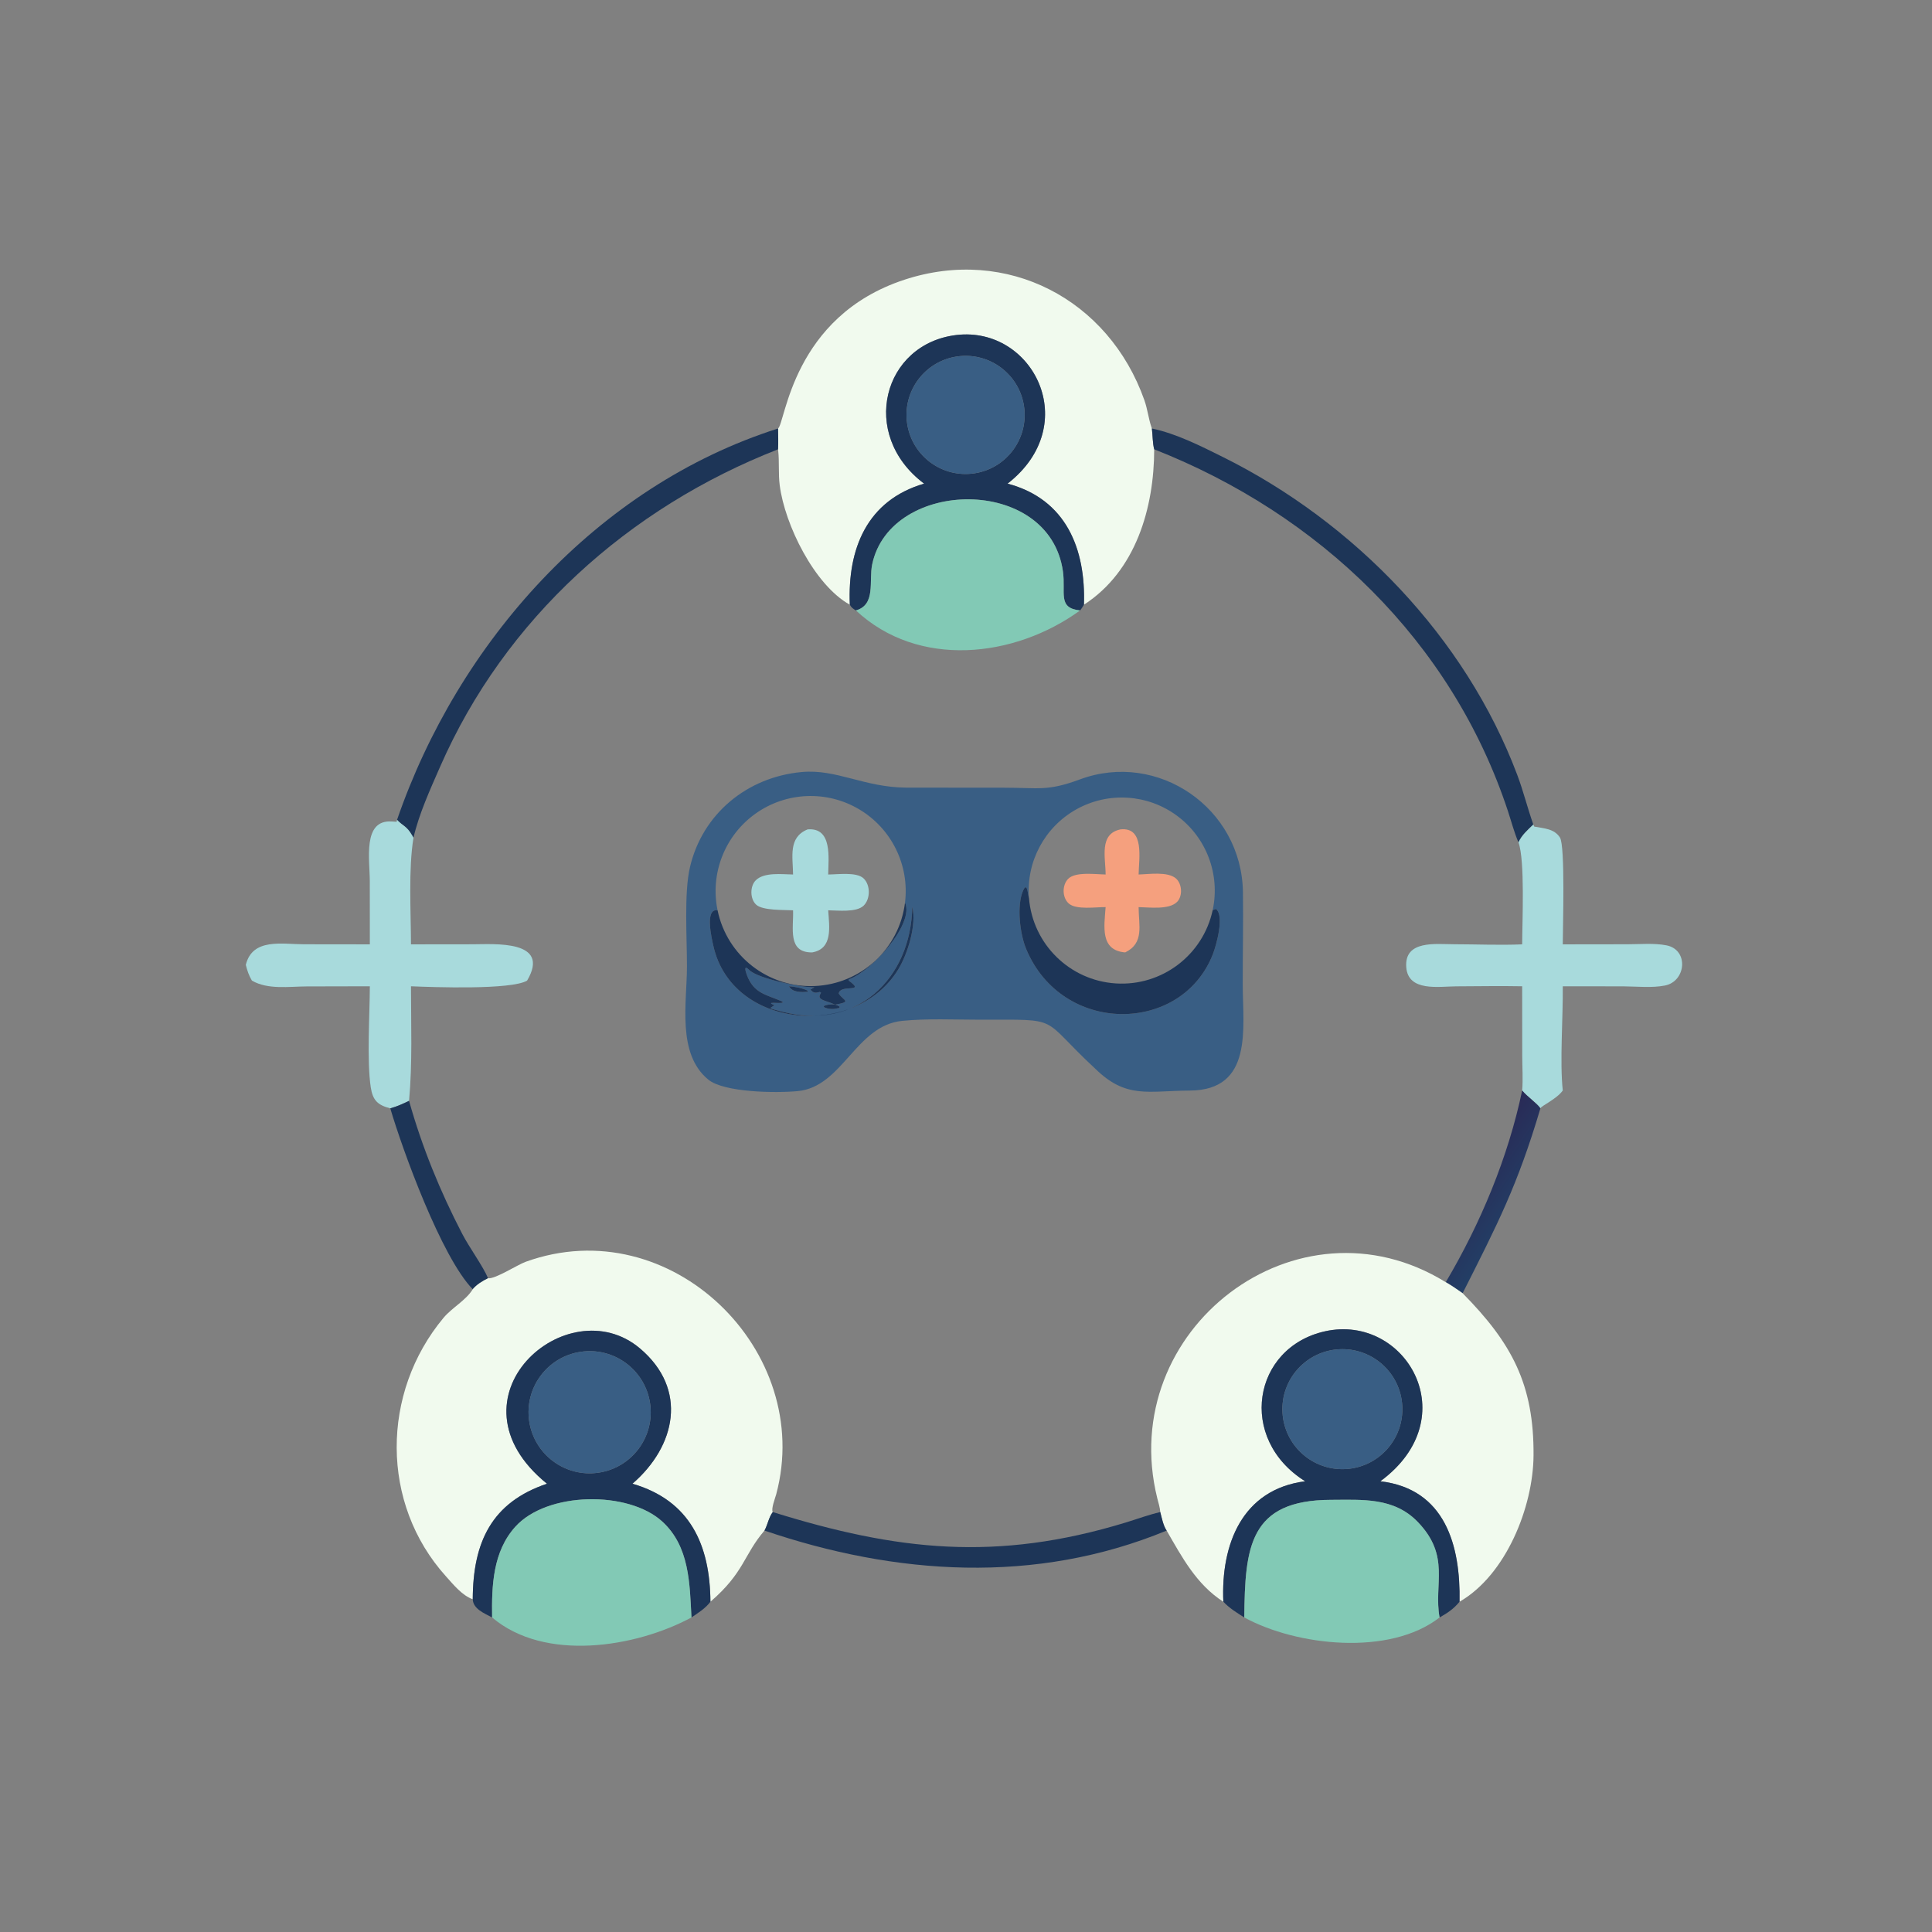 <?xml version="1.0" encoding="utf-8" ?>
<svg xmlns="http://www.w3.org/2000/svg" xmlns:xlink="http://www.w3.org/1999/xlink" width="1024" height="1024">
	<rect width="100%" height="100%" fill="#808080" stroke="none"/>
	<path fill="#F1FAEE" transform="scale(2 2)" d="M206.189 113.554C208.165 112.111 209.939 83.918 239.649 74.141C266.889 65.177 293.842 79.327 303.282 106.082C304.107 108.419 304.363 110.925 305.155 113.253L305.26 113.554C305.485 115.321 305.434 117.38 305.875 119.073C305.852 134.583 301.018 151.352 287.254 160.256C287.756 145.535 282.604 132.309 267.019 128.166C287.106 112.536 273.725 86.416 253.499 88.778C234.042 91.05 227.546 115.123 244.897 128.166C229.737 132.604 224.587 145.455 225.211 160.256C215.815 155.037 207.965 139.019 206.633 128.607C206.245 125.573 206.553 122.518 206.238 119.512L206.189 119.073C206.291 117.242 206.213 115.388 206.189 113.554Z"/>
	<path fill="#1D3557" transform="scale(2 2)" d="M225.211 160.256C224.587 145.455 229.737 132.604 244.897 128.166C227.546 115.123 234.042 91.05 253.499 88.778C273.725 86.416 287.106 112.536 267.019 128.166C282.604 132.309 287.756 145.535 287.254 160.256C286.93 160.773 286.632 161.309 286.233 161.773C280.161 161.146 282.487 157.084 281.686 151.411C278.081 125.877 235.972 126.68 231.146 149.543C230.204 154.005 232.197 160.243 226.823 161.773C226.078 161.318 225.622 161.039 225.211 160.256ZM253.726 94.457C245.12 95.657 239.139 103.637 240.402 112.234C241.664 120.831 249.686 126.755 258.274 125.432C266.776 124.121 272.627 116.197 271.378 107.686C270.128 99.176 262.246 93.268 253.726 94.457Z"/>
	<path fill="#395E84" transform="scale(2 2)" d="M258.274 125.432C249.686 126.755 241.664 120.831 240.402 112.234C239.139 103.637 245.12 95.657 253.726 94.457C262.246 93.268 270.128 99.176 271.378 107.686C272.627 116.197 266.776 124.121 258.274 125.432Z"/>
	<path fill="#1D3557" transform="scale(2 2)" d="M305.26 113.554C311.754 114.921 318.174 118.177 324.092 121.12C358.79 138.372 388.334 168.809 402.104 205.398C403.726 209.708 404.806 214.184 406.347 218.509C404.839 219.971 403.285 221.297 402.411 223.246C401.272 220.601 400.521 217.68 399.616 214.941C384.741 169.903 349.558 136.246 305.875 119.073C305.434 117.38 305.485 115.321 305.26 113.554Z"/>
	<path fill="#1D3557" transform="scale(2 2)" d="M105.22 217.271C121.364 170.349 158.124 128.849 206.189 113.554C206.213 115.388 206.291 117.242 206.189 119.073C166.637 134.534 133.802 163.946 116.618 203.229C114.028 209.152 111.019 215.714 109.575 222.023C109.53 221.942 109.486 221.861 109.441 221.781L109.209 221.383C107.742 218.829 106.739 218.913 105.22 217.271Z"/>
	<path fill="#82C9B5" transform="scale(2 2)" d="M226.823 161.773C232.197 160.243 230.204 154.005 231.146 149.543C235.972 126.68 278.081 125.877 281.686 151.411C282.487 157.084 280.161 161.146 286.233 161.773C268.857 174.389 243.355 177.225 226.823 161.773Z"/>
	<path fill="#395E84" transform="scale(2 2)" d="M290.173 283.14C275.237 269.288 281.787 270.24 259.643 270.232C252.866 270.229 245.819 269.872 239.075 270.542C226.786 271.764 223.294 288.029 211.407 289.155C205.54 289.711 191.878 289.52 187.711 286.111C179.343 279.266 182.039 265.759 182.052 256.121C182.062 248.634 181.248 236.648 182.843 229.816C186.152 215.641 198.034 205.918 212.449 204.6C221.672 203.735 228.974 208.653 240.144 208.73L266.029 208.751C275.41 208.744 277.52 209.754 286.233 206.533C306.813 198.927 329.071 214.092 329.392 236.431C329.51 244.605 329.323 252.8 329.338 260.978C329.359 272.427 332.163 288.913 315.331 289.011C304.112 289.077 298.442 291.276 290.173 283.14ZM272.693 238.019C272.42 237.518 272.294 233.339 271.12 236.04C269.376 240.053 270.299 247.548 271.95 251.505C281.518 274.438 313.156 274.07 321.423 252.866C322.312 250.585 324.56 242.644 322.238 240.891L321.909 241.014C321.515 241.157 321.675 241.127 321.383 241.157C323.401 231.698 319.704 221.933 311.926 216.183C304.149 210.434 293.728 209.762 285.277 214.466C276.826 219.169 271.905 228.379 272.693 238.019ZM239.838 239.19C241.047 229.281 236.29 219.593 227.71 214.489C219.131 209.386 208.347 209.831 200.217 215.623C192.086 221.415 188.143 231.462 190.164 241.238C186.67 240.664 188.636 248.828 189.065 250.733C194.03 272.774 226.703 275.476 238.046 256.901C240.556 252.79 242.944 245.101 241.767 240.322C241.405 259.46 226.939 273.213 207.433 268.134C203.04 266.991 204.096 267.332 205.219 266.387C202.572 265.286 206.635 266.055 207.407 265.691L207.37 265.434C203.122 263.558 199.784 263.374 197.914 258.347C197.462 257.132 197.125 255.62 198.563 257.063C200.828 259.335 212.582 261.797 215.843 261.632L214.759 262.252C215.66 263.221 215.994 263.183 217.291 262.872L217.597 263.109C216.168 265.062 218.731 265.038 221.319 266.249C225.923 265.406 223.521 265.24 222.268 263.301C222.652 260.669 229.659 263.311 224.902 259.853L224.96 259.533C230.94 257.465 242.405 244.839 239.838 239.19ZM209.095 261.373C210.02 263.078 212.406 262.94 214.034 262.841L214.003 262.518C212.827 261.89 210.417 261.429 209.095 261.373ZM219.48 266.249C216.494 266.768 220.028 267.664 221.319 267.32L222.437 267.125L222.516 266.767C221.467 266.133 220.664 266.071 219.48 266.249Z"/>
	<path fill="#A8DADC" transform="scale(2 2)" d="M98.012 250.263L97.999 233.517C98.001 227.904 96.022 217.222 103.761 217.701L105.116 217.78L105.22 217.271C106.739 218.913 107.742 218.829 109.209 221.383L109.441 221.781C109.486 221.861 109.53 221.942 109.575 222.023C108.212 230.372 108.898 241.609 108.912 250.263L125.276 250.244C130.92 250.235 146.098 249.012 139.688 259.871C135.537 262.357 115.008 261.628 108.912 261.373C108.922 271.444 109.322 281.699 108.404 291.733C106.808 292.51 105.145 293.254 103.43 293.723C100.089 292.866 98.786 291.588 98.261 288.181C97.185 281.194 97.992 268.682 98.012 261.373L81.279 261.411C76.604 261.432 70.975 262.324 66.761 259.871C65.945 258.508 65.529 257.227 65.141 255.705C66.896 248.503 74.801 250.24 80.543 250.242L98.012 250.263Z"/>
	<path fill="#A8DADC" transform="scale(2 2)" d="M406.347 218.509L406.599 219.056C409.056 219.538 411.89 219.562 413.407 221.968C414.829 224.226 414.154 245.913 414.15 250.263L431.388 250.24C434.672 250.233 438.398 249.891 441.629 250.525C447.604 251.699 446.846 260.079 441.207 261.178C437.767 261.848 433.767 261.416 430.249 261.392L414.15 261.373C414.249 269.494 413.327 281.322 414.15 288.991C412.575 291.251 408.306 293.139 408.226 293.723C407.301 292.338 404.728 290.656 403.392 288.991C403.636 285.995 403.417 282.844 403.409 279.832L403.392 261.373C397.584 261.259 391.759 261.372 385.949 261.39C381.368 261.404 373.165 262.913 372.672 256.316C372.13 249.071 380.563 250.23 385.327 250.235C391.337 250.24 397.388 250.517 403.392 250.263C403.401 244.42 404.166 227.978 402.411 223.246C403.285 221.297 404.839 219.971 406.347 218.509Z"/>
	<path fill="#F5A07E" transform="scale(2 2)" d="M293.002 231.751C292.995 227.27 291.2 220.98 296.953 219.796C303.414 219.105 301.796 227.666 301.747 231.751C304.467 231.681 309.426 230.901 311.63 232.792C313.263 234.194 313.47 237.439 311.952 238.996C309.844 241.158 304.61 240.449 301.747 240.396C301.74 245.199 303.326 249.901 298.181 252.402C291.507 251.839 292.618 245.563 293.002 240.396C290.488 240.349 285.191 241.199 283.216 239.42C281.46 237.839 281.441 234.572 283.074 232.904C284.991 230.947 290.37 231.712 293.002 231.751Z"/>
	<path fill="#A8DADC" transform="scale(2 2)" d="M210.171 231.751C210.13 227.098 208.816 221.904 214.034 219.796C220.659 219.236 219.526 227.448 219.48 231.751C221.952 231.753 226.985 231.009 228.853 232.777C230.704 234.529 230.698 238.242 228.87 240.006C226.952 241.859 222.002 241.267 219.48 241.24C219.781 245.709 220.758 251.431 215.22 252.402C208.625 252.466 210.344 245.931 210.171 241.24C207.801 241.1 202.205 241.343 200.435 239.784C198.735 238.287 198.701 234.864 200.288 233.288C202.523 231.069 207.264 231.714 210.171 231.751Z"/>
	<path fill="#1D3557" transform="scale(2 2)" d="M321.383 241.157C321.675 241.127 321.515 241.157 321.909 241.014L322.238 240.891C324.56 242.644 322.312 250.585 321.423 252.866C313.156 274.07 281.518 274.438 271.95 251.505C270.299 247.548 269.376 240.053 271.12 236.04C272.294 233.339 272.42 237.518 272.693 238.019C273.689 250.212 283.474 259.83 295.682 260.617C307.89 261.404 318.829 253.121 321.383 241.157Z"/>
	<path fill="#1D3557" transform="scale(2 2)" d="M239.838 239.19C242.405 244.839 230.94 257.465 224.96 259.533L224.902 259.853C229.659 263.311 222.652 260.669 222.268 263.301C223.521 265.24 225.923 265.406 221.319 266.249C218.731 265.038 216.168 265.062 217.597 263.109L217.291 262.872C215.994 263.183 215.66 263.221 214.759 262.252L215.843 261.632C212.582 261.797 200.828 259.335 198.563 257.063C197.125 255.62 197.462 257.132 197.914 258.347C199.784 263.374 203.122 263.558 207.37 265.434L207.407 265.691C206.635 266.055 202.572 265.286 205.219 266.387C204.096 267.332 203.04 266.991 207.433 268.134C226.939 273.213 241.405 259.46 241.767 240.322C242.944 245.101 240.556 252.79 238.046 256.901C226.703 275.476 194.03 272.774 189.065 250.733C188.636 248.828 186.67 240.664 190.164 241.238C192.661 253.321 203.543 261.817 215.871 261.309C228.199 260.8 238.344 251.437 239.838 239.19Z"/>
	<path fill="#1D3557" transform="scale(2 2)" d="M214.034 262.841C212.406 262.94 210.02 263.078 209.095 261.373C210.417 261.429 212.827 261.89 214.003 262.518L214.034 262.841Z"/>
	<path fill="#1D3557" transform="scale(2 2)" d="M221.319 267.32C220.028 267.664 216.494 266.768 219.48 266.249C220.664 266.071 221.467 266.133 222.516 266.767L222.437 267.125L221.319 267.32Z"/>
	<defs>
		<linearGradient id="gradient_0" gradientUnits="userSpaceOnUse" x1="389.063" y1="311.822" x2="401.769" y2="320.426">
			<stop offset="0" stop-color="#292B57"/>
			<stop offset="1" stop-color="#233E65"/>
		</linearGradient>
	</defs>
	<path fill="url(#gradient_0)" transform="scale(2 2)" d="M403.392 288.991C404.728 290.656 407.301 292.338 408.226 293.723C402.143 314.232 396.886 324.345 387.614 342.717C386.146 341.706 384.694 340.669 383.139 339.795C392.37 324.215 399.662 306.728 403.392 288.991Z"/>
	<path fill="#1D3557" transform="scale(2 2)" d="M103.43 293.723C105.145 293.254 106.808 292.51 108.404 291.733C111.84 303.981 116.649 315.742 122.51 327.018C124.386 330.628 128.001 335.547 129.343 338.758C127.927 339.448 126.294 340.431 125.286 341.663C116.998 333.204 106.65 304.698 103.43 293.723Z"/>
	<path fill="#F1FAEE" transform="scale(2 2)" d="M129.343 338.758C131.28 338.987 137.072 335.197 139.332 334.382C177.725 320.522 215.907 358.01 205.698 396.03C205.447 396.964 204.286 399.916 204.791 400.714C203.711 402.133 203.45 404.068 202.593 405.618C197.041 412.087 197.32 416.66 188.27 424.477C188.159 409.48 182.952 397.669 167.607 393.202C179.108 383.263 182.41 368.166 169.593 357.342C150.344 341.086 116.931 370.459 144.952 393.202C130.267 398.156 125.337 408.7 125.286 423.819C122.455 422.826 120.115 419.887 118.181 417.743C100.783 398.457 100.987 369.105 117.525 349.252C119.79 346.532 123.447 344.654 125.286 341.663C126.294 340.431 127.927 339.448 129.343 338.758Z"/>
	<path fill="#F1FAEE" transform="scale(2 2)" d="M307.481 400.714C307.413 399.497 306.984 398.237 306.69 397.052C295.618 352.378 343.801 315.453 383.139 339.795C384.694 340.669 386.146 341.706 387.614 342.717C400.593 355.868 406.553 366.847 406.403 385.751C406.296 399.311 399.155 417.362 386.792 424.477C387.074 409.632 383.032 394.581 365.811 392.55C388.732 375.668 372.465 348.108 351.194 352.797C331.964 357.036 327.857 381.281 345.882 392.55C329.178 394.704 323.531 409.255 324.195 424.477C317.078 419.907 313.234 412.67 309.174 405.618C308.271 404.324 307.88 402.236 307.481 400.714Z"/>
	<path fill="#1D3557" transform="scale(2 2)" d="M324.195 424.477C323.531 409.255 329.178 394.704 345.882 392.55C327.857 381.281 331.964 357.036 351.194 352.797C372.465 348.108 388.732 375.668 365.811 392.55C383.032 394.581 387.074 409.632 386.792 424.477C385.222 426.393 383.636 427.44 381.498 428.645C379.898 419.759 384.476 412.423 375.727 403.336C369.403 396.767 361.055 397.456 352.752 397.474C331.058 397.518 329.93 409.988 329.751 428.645C327.788 427.404 325.793 426.185 324.195 424.477ZM354.868 357.568C346.1 358.051 339.384 365.552 339.868 374.32C340.352 383.089 347.852 389.804 356.621 389.32C365.389 388.836 372.104 381.335 371.62 372.568C371.136 363.8 363.636 357.084 354.868 357.568Z"/>
	<path fill="#1D3557" transform="scale(2 2)" d="M125.286 423.819C125.337 408.7 130.267 398.156 144.952 393.202C116.931 370.459 150.344 341.086 169.593 357.342C182.41 368.166 179.108 383.263 167.607 393.202C182.952 397.669 188.159 409.48 188.27 424.477C186.983 426.219 185.01 427.439 183.242 428.645C182.774 419.592 182.729 409.822 175.508 403.222C166.513 395.001 145.023 395.264 136.596 404.566C130.605 411.178 130.282 420.199 130.418 428.645C128.459 427.599 125.365 426.405 125.286 423.819ZM153.866 358.245C145.026 359.565 138.928 367.799 140.243 376.64C141.557 385.48 149.786 391.584 158.628 390.277C167.479 388.968 173.59 380.728 172.275 371.878C170.959 363.028 162.715 356.923 153.866 358.245Z"/>
	<path fill="#395E84" transform="scale(2 2)" d="M356.621 389.32C347.852 389.804 340.352 383.089 339.868 374.32C339.384 365.552 346.1 358.051 354.868 357.568C363.636 357.084 371.136 363.8 371.62 372.568C372.104 381.335 365.389 388.836 356.621 389.32Z"/>
	<path fill="#395E84" transform="scale(2 2)" d="M158.628 390.277C149.786 391.584 141.557 385.48 140.243 376.64C138.928 367.799 145.026 359.565 153.866 358.245C162.715 356.923 170.959 363.028 172.275 371.878C173.59 380.728 167.479 388.968 158.628 390.277Z"/>
	<path fill="#82C9B5" transform="scale(2 2)" d="M130.418 428.645C130.282 420.199 130.605 411.178 136.596 404.566C145.023 395.264 166.513 395.001 175.508 403.222C182.729 409.822 182.774 419.592 183.242 428.645C168.39 436.632 144.313 440.465 130.418 428.645Z"/>
	<path fill="#82C9B5" transform="scale(2 2)" d="M329.751 428.645C329.93 409.988 331.058 397.518 352.752 397.474C361.055 397.456 369.403 396.767 375.727 403.336C384.476 412.423 379.898 419.759 381.498 428.645C368.268 438.96 343.587 436.203 329.751 428.645Z"/>
	<path fill="#1D3557" transform="scale(2 2)" d="M202.593 405.618C203.45 404.068 203.711 402.133 204.791 400.714C237.657 410.936 264.047 413.95 298.334 403.481C301.374 402.553 304.384 401.429 307.481 400.714C307.88 402.236 308.271 404.324 309.174 405.618C274.448 419.973 237.337 417.442 202.593 405.618Z"/>
</svg>
